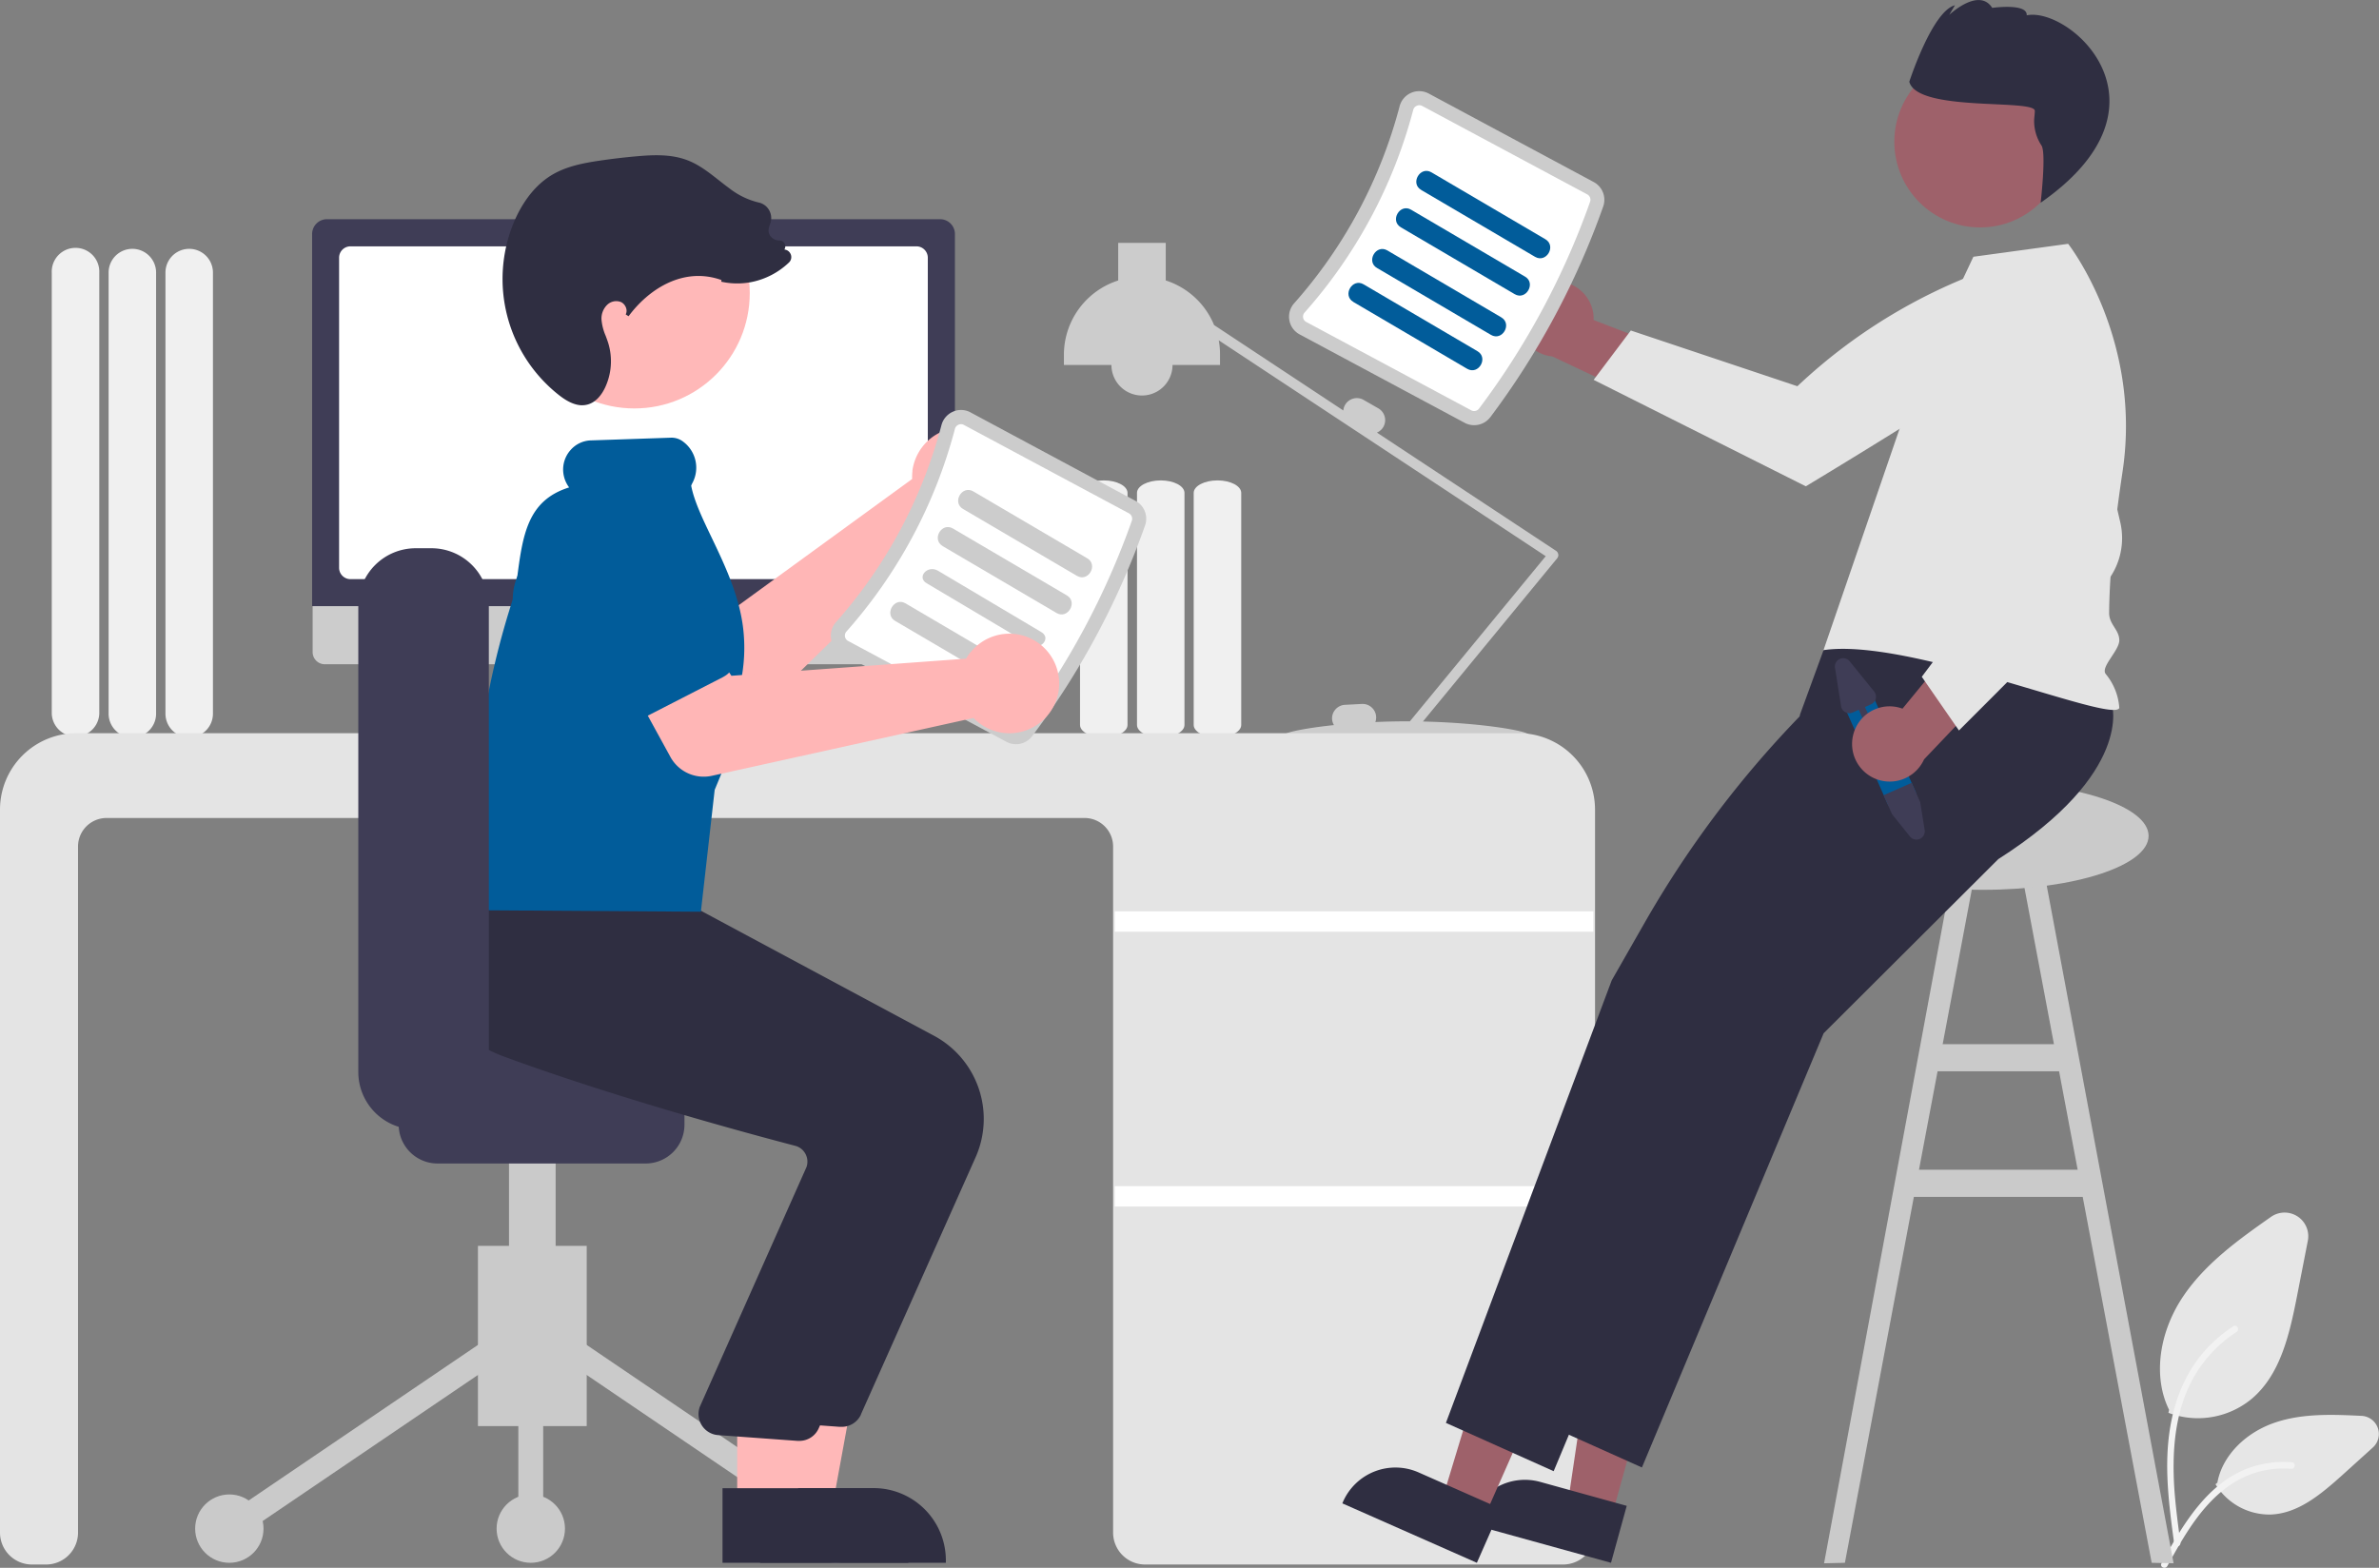 <svg id="Layer_1" data-name="Layer 1" xmlns="http://www.w3.org/2000/svg" viewBox="0 0 640.26 422"><rect x="0" y="0" width="640.26" height="422" fill="#808080" stroke="none"/><defs><style>.cls-1{fill:#f0f0f0;}.cls-2{fill:#e6e6e6;}.cls-3{fill:#f2f2f2;}.cls-4{fill:#cacaca;}.cls-5{fill:#ccc;}.cls-6{fill:#e4e4e4;}.cls-7{fill:#fff;}.cls-8{fill:#3f3d56;}.cls-9{fill:#9e616a;}.cls-10{fill:#2f2e41;}.cls-11{fill:#015c9a;}.cls-12{fill:#ffb6b6;}.cls-13{fill:#ffb8b8;}</style></defs><g id="Group_73259" data-name="Group 73259"><path id="Path_2583" data-name="Path 2583" class="cls-1" d="M44.53,192.1V73.37a6.39,6.39,0,1,1,12.78,0h0V192.1a6.39,6.39,0,1,1-12.78,0Z"/><path id="Path_2584" data-name="Path 2584" class="cls-1" d="M29.23,192.1V73.37a6.39,6.39,0,1,1,12.78,0h0V192.1a6.39,6.39,0,1,1-12.78,0Z"/><path id="Path_2585" data-name="Path 2585" class="cls-1" d="M13.93,192.1V73.37a6.4,6.4,0,1,1,12.79,0h0V192.1a6.4,6.4,0,0,1-12.79,0Z"/><path id="Path_2586" data-name="Path 2586" class="cls-2" d="M591.52,381.74a22.34,22.34,0,0,1-7.55-1.31l-.38-.14.17-.82c-4.34-8.77-2.82-20.78,3.89-30.66,6.1-9,15.37-15.51,23.55-21.27a6.37,6.37,0,0,1,9.91,6.42l-2.93,15c-2.11,10.83-4.62,21.08-12.07,27.47A22.74,22.74,0,0,1,591.52,381.74Z"/><path id="Path_2587" data-name="Path 2587" class="cls-2" d="M610.68,407.67a17,17,0,0,1-14.21-7.82l-.22-.33.51-.44c1.31-7.15,7.46-13.5,15.73-16.24,7.51-2.49,15.8-2.08,23.12-1.73h0a4.89,4.89,0,0,1,3,8.51l-8.22,7.43c-6,5.4-11.94,10.27-19.14,10.61Z"/><path id="Path_2588" data-name="Path 2588" class="cls-3" d="M585.15,415.61c-1.21-9-2.46-18.21-1.61-27.35.76-8.12,3.18-16.05,8.11-22.56a37.24,37.24,0,0,1,9.42-8.72c.94-.61,1.81.92.87,1.52a35.52,35.52,0,0,0-13.8,17c-3,7.81-3.48,16.33-3,24.63.32,5,1,10,1.65,15a.92.92,0,0,1-.6,1.09.87.87,0,0,1-1.06-.61h0Z"/><path id="Path_2589" data-name="Path 2589" class="cls-3" d="M581.72,420.81c5.84-10.57,12.63-22.33,24.75-26.09a27.15,27.15,0,0,1,10.41-1.1c1.1.1.82,1.84-.28,1.75A25.19,25.19,0,0,0,600,399.86c-4.69,3.26-8.33,7.79-11.42,12.6-1.89,2.94-3.59,6-5.28,9.07C582.75,422.51,581.17,421.81,581.72,420.81Z"/><path id="Path_2590" data-name="Path 2590" class="cls-4" d="M579.08,420.66l5.9.13L549.38,230.6l-5.9,1.12,9.3,49.34H522.83l9.3-49.34-5.9-1.12L490.91,420.79l5.61-.13,18.56-98.5h45.44ZM516.46,314.85l5-26.49h32.7l5,26.49Z"/><path id="Path_2591" data-name="Path 2591" class="cls-1" d="M321.26,195.13V132.67c0-1.85,2.87-3.36,6.4-3.36s6.39,1.51,6.39,3.36v62.46c0,1.85-2.87,3.36-6.39,3.36S321.26,197,321.26,195.13Z"/><path id="Path_2592" data-name="Path 2592" class="cls-1" d="M306,195.13V132.67c0-1.85,2.86-3.36,6.39-3.36s6.39,1.51,6.39,3.36v62.46c0,1.85-2.87,3.36-6.39,3.36S306,197,306,195.13Z"/><path id="Path_2593" data-name="Path 2593" class="cls-1" d="M290.67,195.13V132.67c0-1.85,2.87-3.36,6.39-3.36s6.39,1.51,6.39,3.36v62.46c0,1.85-2.86,3.36-6.39,3.36S290.67,197,290.67,195.13Z"/><path id="Path_2594" data-name="Path 2594" class="cls-5" d="M419.37,149.2a1.37,1.37,0,0,0-.6-.94l-48.2-31.82a3.65,3.65,0,0,0,1.73-1.52h0a3.67,3.67,0,0,0-1.34-5L367,107.65a3.66,3.66,0,0,0-5,1.34,3.47,3.47,0,0,0-.47,1.5l-34.79-23a21,21,0,0,0-13-12V65.37H300.94V75.5a21,21,0,0,0-14.61,20v2.74h12.79a8.22,8.22,0,1,0,16.44,0h12.78V95.51A20.55,20.55,0,0,0,328,91.6l88,58.11-36.56,44.45h-.85c-2.92,0-5.75.07-8.44.19a3.81,3.81,0,0,0,.21-1.41,3.66,3.66,0,0,0-3.84-3.46l-4.56.24a3.66,3.66,0,0,0-3.46,3.83,3.7,3.7,0,0,0,.5,1.62c-8.07.86-13.29,2-13.29,2.64,0,1,14,.05,31.59,0a1.36,1.36,0,0,0,1.74.83,1.29,1.29,0,0,0,.6-.42l.34-.41c17.51.05,31.49,1,31.49,0s-12.42-3.23-28.52-3.6l36.13-43.93a1.36,1.36,0,0,0,.3-1.08Z"/><path id="Path_2595" data-name="Path 2595" class="cls-6" d="M420.69,421.12H308.15a8.6,8.6,0,0,1-8.58-8.58V227.85a7.68,7.68,0,0,0-7.66-7.67H28.67A7.68,7.68,0,0,0,21,227.85V412.54a8.6,8.6,0,0,1-8.58,8.58H8.58A8.6,8.6,0,0,1,0,412.54V217.9a20.57,20.57,0,0,1,20.55-20.55H408.72a20.58,20.58,0,0,1,20.55,20.55V412.54a8.6,8.6,0,0,1-8.58,8.58Z"/><rect id="Rectangle_144758" data-name="Rectangle 144758" class="cls-7" x="300.03" y="245.3" width="128.78" height="5.48"/><rect id="Rectangle_144759" data-name="Rectangle 144759" class="cls-7" x="300.03" y="319.28" width="128.78" height="5.48"/><path id="Path_2596" data-name="Path 2596" class="cls-2" d="M193.43,196.45l-3.7-1.56-2.54-18.55H153.38l-2.76,18.47-3.31,1.66a.79.79,0,0,0,.35,1.49h45.46a.79.79,0,0,0,.31-1.51Z"/><path id="Path_2597" data-name="Path 2597" class="cls-5" d="M253.52,178.8H87.42a3.28,3.28,0,0,1-3.28-3.29V152.09H256.8v23.42A3.28,3.28,0,0,1,253.52,178.8Z"/><path id="Path_2598" data-name="Path 2598" class="cls-8" d="M257,163.16H84V63a4,4,0,0,1,4-4H253a4,4,0,0,1,4,4Z"/><path id="Path_2599" data-name="Path 2599" class="cls-7" d="M246.64,155.89H94.32a3.06,3.06,0,0,1-3.06-3.06V69.31a3.06,3.06,0,0,1,3.06-3H246.64a3.06,3.06,0,0,1,3.06,3v83.52A3.06,3.06,0,0,1,246.64,155.89Z"/><path id="Path_2600" data-name="Path 2600" class="cls-9" d="M417.39,75.84a10.08,10.08,0,0,1,11.41,8.53,10.5,10.5,0,0,1,.09,1.77L462.29,99l-15.13,10.81L417.77,95.94a10.12,10.12,0,0,1-.37-20.1Z"/><path id="Path_2601" data-name="Path 2601" class="cls-6" d="M544.2,69.53l5.65,10.27a29.54,29.54,0,0,1-10,16.64C531.18,103.74,486,130.9,486,130.9l-57.1-28.66,10-13.28,44.83,15h0a147,147,0,0,1,58.6-33.88Z"/><ellipse id="Ellipse_9385" data-name="Ellipse 9385" class="cls-4" cx="533.69" cy="224.99" rx="44.56" ry="14.52"/><path id="Path_2602" data-name="Path 2602" class="cls-9" d="M433.72,408.35l-11.83-3.27,7-47.2,17.47,4.83Z"/><path id="Path_2603" data-name="Path 2603" class="cls-10" d="M433.57,420.66l-38.16-10.55.14-.48a15.41,15.41,0,0,1,18.95-10.75h0l23.3,6.45Z"/><path id="Path_2604" data-name="Path 2604" class="cls-9" d="M399.41,408.51l-11.23-5L402,357.87l16.57,7.32Z"/><path id="Path_2605" data-name="Path 2605" class="cls-10" d="M397.47,420.66l-36.21-16,.2-.46a15.41,15.41,0,0,1,20.32-7.87h0l22.11,9.77Z"/><path id="Path_2606" data-name="Path 2606" class="cls-10" d="M568.37,189.49s6,18.44-30.57,41.76l-47,46.87L441.89,395l-29-13,5.7-15.19,3.81-10.2,2-5.21,2.09-5.59,31.07-82.92,26.09-45.69.76-24.79L490.77,175l46.56-16.53Z"/><path id="Path_2607" data-name="Path 2607" class="cls-10" d="M544.63,190.4s6,18.44-30.57,41.77L467,279,418.14,396l-29-13,5.69-15.19,3.82-10.19,1.95-5.22,2.09-5.59,31.07-82.92,8.74-15.3A278.26,278.26,0,0,1,484.18,193l8.56-8.85.91-13.7,19.93-11.09Z"/><path id="Path_2608" data-name="Path 2608" class="cls-6" d="M516.49,100.11l14.61-31,25.5-3.48s19.91,25.37,14.69,61c-2,13.37-3.56,26.68-3.66,38.36,0,3.11,2.7,4.5,2.74,7.31s-5.15,7.25-3.65,9.13a16,16,0,0,1,3.65,9.13c-1.81,4.31-56.58-19-79.61-15.56Z"/><circle id="Ellipse_9386" data-name="Ellipse 9386" class="cls-9" cx="532.89" cy="38.15" r="23.07"/><path id="Path_2609" data-name="Path 2609" class="cls-10" d="M547.63,29.88c0,.61-.11,1.41-.18,2.32a12,12,0,0,0,2,7c1.29,2.18-.25,15.37-.25,15.37,37.78-26.34,7.93-52.8-3.75-50.45.24-3.35-9.28-2-9.28-2C532.55-3.54,524.6,4,524.6,4l1.53-2.58C520,3,513.85,22,513.85,22,516,30.27,547.87,26.53,547.63,29.88Z"/><path id="Path_2610" data-name="Path 2610" class="cls-5" d="M401.06,112.33a212,212,0,0,0,30.43-56.8A5.43,5.43,0,0,0,428.92,49L384.5,25.17a5.45,5.45,0,0,0-7.83,3.46,129.37,129.37,0,0,1-28.37,53A5.44,5.44,0,0,0,347,86.19,5.36,5.36,0,0,0,349.75,90l44.43,23.81a5.45,5.45,0,0,0,6.88-1.49Z"/><path id="Path_2611" data-name="Path 2611" class="cls-7" d="M398,110.05a1.64,1.64,0,0,1-2,.42L351.54,86.66a1.57,1.57,0,0,1-.83-1.13,1.68,1.68,0,0,1,.42-1.43,133.19,133.19,0,0,0,29.21-54.51,1.64,1.64,0,0,1,1-1.13,1.62,1.62,0,0,1,1.41.05l44.42,23.81a1.64,1.64,0,0,1,.79,1.94A208,208,0,0,1,398,110.05Z"/><path id="Path_2612" data-name="Path 2612" class="cls-11" d="M382.48,51.13l30.65,18c3.05,1.78,5.81-2.95,2.77-4.74l-30.65-18c-3.05-1.79-5.81,3-2.76,4.73Z"/><path id="Path_2613" data-name="Path 2613" class="cls-11" d="M377,61.18l30.65,18c3.05,1.79,5.81-3,2.77-4.73l-30.65-18c-3-1.79-5.81,2.95-2.76,4.73Z"/><path id="Path_2614" data-name="Path 2614" class="cls-11" d="M370.61,72.14l30.65,18c3.05,1.79,5.81-2.95,2.76-4.73l-30.64-18c-3.05-1.79-5.81,3-2.77,4.73Z"/><path id="Path_2615" data-name="Path 2615" class="cls-11" d="M364.21,81.27l30.65,18c3.05,1.78,5.81-2.95,2.77-4.74L367,76.54c-3.05-1.79-5.81,2.95-2.77,4.73Z"/><path id="Path_2616" data-name="Path 2616" class="cls-11" d="M503.91,186.93l11.5,25.87a4.11,4.11,0,0,1-4.44,5.72,4.42,4.42,0,0,1-.79-.22,4.1,4.1,0,0,1-2.28-2.16l-11.5-25.87a4.11,4.11,0,1,1,7.51-3.34Z"/><path id="Path_2617" data-name="Path 2617" class="cls-8" d="M514.49,210.71l2.3,5.22,1.18,7.4a2.24,2.24,0,0,1-4,1.76l-4.77-5.94-2.27-5.1Z"/><path id="Path_2618" data-name="Path 2618" class="cls-8" d="M493.85,179.73l1.64,10.36a2.25,2.25,0,0,0,2.57,1.86,2.78,2.78,0,0,0,.56-.17l1.63-.73,3.15,7.1a.92.92,0,0,0,1.21.46.9.9,0,0,0,.46-1.2h0l-3.15-7.1,1.63-.73a2.23,2.23,0,0,0,1.15-2.94,2.67,2.67,0,0,0-.31-.51L497.8,178a2.25,2.25,0,0,0-3.15-.34,2.28,2.28,0,0,0-.81,2.1Z"/><path id="Path_2619" data-name="Path 2619" class="cls-9" d="M498.62,198.42a10.07,10.07,0,0,1,11.68-8.14,10.17,10.17,0,0,1,1.72.47l22.71-27.66,5.5,17.77L517.82,204.4a10.13,10.13,0,0,1-19.2-6Z"/><path id="Path_2620" data-name="Path 2620" class="cls-6" d="M527.21,196.62l-10-14.45,28.4-37.87L531,113,532,75.65l12.09-2.23.15.07a29.73,29.73,0,0,1,12.88,15c3,7.54,9.75,35.85,13.5,52.05a18.88,18.88,0,0,1-5.08,17.71Z"/><path id="Path_2621" data-name="Path 2621" class="cls-12" d="M245.57,126.81a13.62,13.62,0,0,0-.08,2.12l-51.21,37.26L180.21,160,168,180l23.83,13.45A10.23,10.23,0,0,0,204,191.82l51.54-50.35a13.41,13.41,0,1,0-9.69-16.29,12.67,12.67,0,0,0-.31,1.63Z"/><path id="Path_2622" data-name="Path 2622" class="cls-11" d="M192.62,167.55l-14.93,24.88a5.74,5.74,0,0,1-7.89,2,5.33,5.33,0,0,1-.69-.48l-22.36-18.37A16,16,0,1,1,162.87,148l.38.23,26.64,11.05a5.74,5.74,0,0,1,3.1,7.51,5.33,5.33,0,0,1-.37.76Z"/><rect id="Rectangle_144760" data-name="Rectangle 144760" class="cls-4" x="128.63" y="335.35" width="29.27" height="48.51"/><rect id="Rectangle_144761" data-name="Rectangle 144761" class="cls-4" x="186.34" y="345.17" width="6.69" height="84.91" transform="translate(-237.57 326.94) rotate(-55.84)"/><rect id="Rectangle_144762" data-name="Rectangle 144762" class="cls-4" x="54.39" y="384.28" width="84.91" height="6.69" transform="translate(-200.94 121.25) rotate(-34.16)"/><circle id="Ellipse_9387" data-name="Ellipse 9387" class="cls-4" cx="224.82" cy="411.46" r="9.2"/><circle id="Ellipse_9388" data-name="Ellipse 9388" class="cls-4" cx="142.85" cy="411.46" r="9.2"/><circle id="Ellipse_9389" data-name="Ellipse 9389" class="cls-4" cx="61.72" cy="411.46" r="9.2"/><rect id="Rectangle_144763" data-name="Rectangle 144763" class="cls-4" x="139.5" y="363.78" width="6.69" height="47.68"/><rect id="Rectangle_144764" data-name="Rectangle 144764" class="cls-4" x="136.99" y="292.69" width="12.55" height="64.4"/><path id="Path_2623" data-name="Path 2623" class="cls-8" d="M107.3,302.73V287.67a10.46,10.46,0,0,1,10.46-10.45h56a10.46,10.46,0,0,1,10.45,10.45v15.06a10.45,10.45,0,0,1-10.45,10.45h-56A10.46,10.46,0,0,1,107.3,302.73Z"/><path id="Path_2624" data-name="Path 2624" class="cls-13" d="M208.52,405.64H224l7.37-40.2H208.51Z"/><path id="Path_2625" data-name="Path 2625" class="cls-10" d="M204.56,420.66h50V420a19.45,19.45,0,0,0-19.45-19.45H204.56Z"/><path id="Path_2626" data-name="Path 2626" class="cls-10" d="M231.7,380.71l30.9-69.29a25.4,25.4,0,0,0-11.16-32.59l-67-35.94-30.59-2.6-28.2-2.56-.2.34c-.26.44-6.33,10.92-2.23,22.4,3.11,8.72,11.2,15.52,24,20.23,30,11,64.61,20.39,78.11,23.92a4.38,4.38,0,0,1,2.8,2.22,4.46,4.46,0,0,1,.25,3.54l-28.7,64.49a5.69,5.69,0,0,0,3.38,7.3,5.55,5.55,0,0,0,1.44.32L226,384.06l.55,0a5.68,5.68,0,0,0,5.19-3.37Z"/><path id="Path_2627" data-name="Path 2627" class="cls-13" d="M198.4,405.64h15.5l7.38-40.2H198.4Z"/><path id="Path_2628" data-name="Path 2628" class="cls-10" d="M194.45,420.66h50V420A19.45,19.45,0,0,0,225,400.58H194.45Z"/><path id="Path_2629" data-name="Path 2629" class="cls-10" d="M220.32,384.5l30.9-69.28a25.39,25.39,0,0,0-11.15-32.6l-67-35.94-30.58-2.6-22.1-1.92v-.3c-.26.44-6.32,10.92-2.23,22.4,3.11,8.72,4.88,15.52,17.73,20.23,30,11,64.61,20.39,78.1,23.92a4.32,4.32,0,0,1,2.8,2.22,4.38,4.38,0,0,1,.25,3.54l-28.7,64.49a5.69,5.69,0,0,0,3.39,7.3,5.39,5.39,0,0,0,1.43.32l21.45,1.56a4.89,4.89,0,0,0,.54,0A5.67,5.67,0,0,0,220.32,384.5Z"/><circle id="Ellipse_9390" data-name="Ellipse 9390" class="cls-13" cx="170.73" cy="78.89" r="31.05"/><path id="Path_2630" data-name="Path 2630" class="cls-5" d="M277.76,198.18a211.82,211.82,0,0,0,30.43-56.8,5.43,5.43,0,0,0-2.57-6.55L261.19,111a5.34,5.34,0,0,0-4.71-.19,5.46,5.46,0,0,0-3.11,3.64,129.35,129.35,0,0,1-28.37,53,5.43,5.43,0,0,0-1.31,4.61,5.33,5.33,0,0,0,2.76,3.81l44.43,23.81a5.45,5.45,0,0,0,6.88-1.49Z"/><path id="Path_2631" data-name="Path 2631" class="cls-7" d="M274.72,195.9a1.65,1.65,0,0,1-2.05.43l-44.43-23.81a1.56,1.56,0,0,1-.82-1.14,1.61,1.61,0,0,1,.41-1.42A133.29,133.29,0,0,0,257,115.44a1.67,1.67,0,0,1,1-1.13,1.57,1.57,0,0,1,1.4.06l44.42,23.8a1.65,1.65,0,0,1,.79,2A208,208,0,0,1,274.72,195.9Z"/><path id="Path_2632" data-name="Path 2632" class="cls-5" d="M259.18,137l30.65,18c3.05,1.79,5.81-2.95,2.77-4.73l-30.65-18c-3.05-1.78-5.81,2.95-2.76,4.74Z"/><path id="Path_2633" data-name="Path 2633" class="cls-5" d="M253.7,147l30.65,18c3,1.78,5.81-2.95,2.77-4.74l-30.65-18c-3.05-1.79-5.81,2.95-2.76,4.73Z"/><path id="Path_2634" data-name="Path 2634" class="cls-5" d="M249.4,157l27.87,16.55c2.77,1.64,5.73-1.76,3-3.4l-27.87-16.55C249.59,152,246.63,155.4,249.4,157Z"/><path id="Path_2635" data-name="Path 2635" class="cls-5" d="M240.91,167.13l30.65,18c3.05,1.79,5.81-3,2.77-4.73l-30.64-18c-3.05-1.78-5.81,3-2.77,4.74Z"/><path id="Path_2636" data-name="Path 2636" class="cls-11" d="M188.63,245.41,127.19,245l0-.44c-1.17-30.83,2.6-58.75,11.52-85.37.13-1,.26-2.06.4-3.11,1.53-11.91,2.74-21.36,14.06-24.88a8.1,8.1,0,0,1-1.6-4.33,7.87,7.87,0,0,1,2-5.75,7.57,7.57,0,0,1,5.25-2.57l21.87-.74a5.1,5.1,0,0,1,3.18,1.08,8.73,8.73,0,0,1,2.54,11,6.81,6.81,0,0,0-.39.84c.77,4.08,3.08,8.92,5.52,14,3.5,7.33,7.46,15.64,8.48,24.53a44.8,44.8,0,0,1-.68,14.38,28.15,28.15,0,0,0-.31,7.72c.2,3.82.39,7.43-1.77,10.92-.55.94-1.18,2-1.92,3.07l-3,7.26Z"/><path id="Path_2637" data-name="Path 2637" class="cls-8" d="M96.43,288.55V163a15.45,15.45,0,0,1,15.43-15.43h4.27A15.45,15.45,0,0,1,131.56,163V288.55A15.45,15.45,0,0,1,116.13,304h-4.27A15.45,15.45,0,0,1,96.43,288.55Z"/><path id="Path_2638" data-name="Path 2638" class="cls-12" d="M261.2,175.53a12.94,12.94,0,0,0-1.19,1.76l-63.16,4.61-8.67-12.72-20.9,10.57,13.15,24a10.22,10.22,0,0,0,11.17,5.07L262,193.26a13.4,13.4,0,1,0,.37-18.95,12,12,0,0,0-1.13,1.23Z"/><path id="Path_2639" data-name="Path 2639" class="cls-11" d="M194.72,182.18,168.9,195.43a5.75,5.75,0,0,1-7.74-2.49,5.37,5.37,0,0,1-.33-.78l-9.3-27.4a16,16,0,0,1,6.95-21.4c-11.44,5.88,12.4-10.81,21.49,6.92l16.8,23.44a5.75,5.75,0,0,1-1.33,8,6.59,6.59,0,0,1-.72.44Z"/><path id="Path_2640" data-name="Path 2640" class="cls-10" d="M156.71,109.09c-1.87,0-3.94-.9-6.26-2.73a39.75,39.75,0,0,1-12.12-46.6c1.69-4,4.86-9.52,10.32-12.74,3.92-2.31,8.54-3.15,12.55-3.75,3.48-.52,7-.93,10.46-1.23,4.14-.35,8.92-.59,13.29,1.07,3.2,1.21,5.91,3.36,8.54,5.43.92.72,1.87,1.47,2.82,2.16a20.64,20.64,0,0,0,7.79,3.79A4.24,4.24,0,0,1,207,56.58a4.3,4.3,0,0,1,.3,3.59c-.41,1.15-.78,2.18,0,3.31a3,3,0,0,0,2.47,1.26,1.53,1.53,0,0,1,1.3.67,1.56,1.56,0,0,1,.17,1.45l-.12.31a2,2,0,0,1,1.55,1,2,2,0,0,1-.37,2.52,20.44,20.44,0,0,1-10,5.22,19.92,19.92,0,0,1-7.77,0l-.41-.08.05-.45c-10.36-3.7-19.71,2.57-25,9.74l-.77-.48a2.24,2.24,0,0,0,.1-1.74,2.74,2.74,0,0,0-1.33-1.58,3.51,3.51,0,0,0-3.79.76A5.15,5.15,0,0,0,161.88,86,13.88,13.88,0,0,0,163,90.38c.25.67.51,1.36.72,2.05a16.73,16.73,0,0,1-.88,11.91c-.81,1.7-2.27,3.86-4.64,4.53a5.5,5.5,0,0,1-1.51.21Z"/></g></svg>
